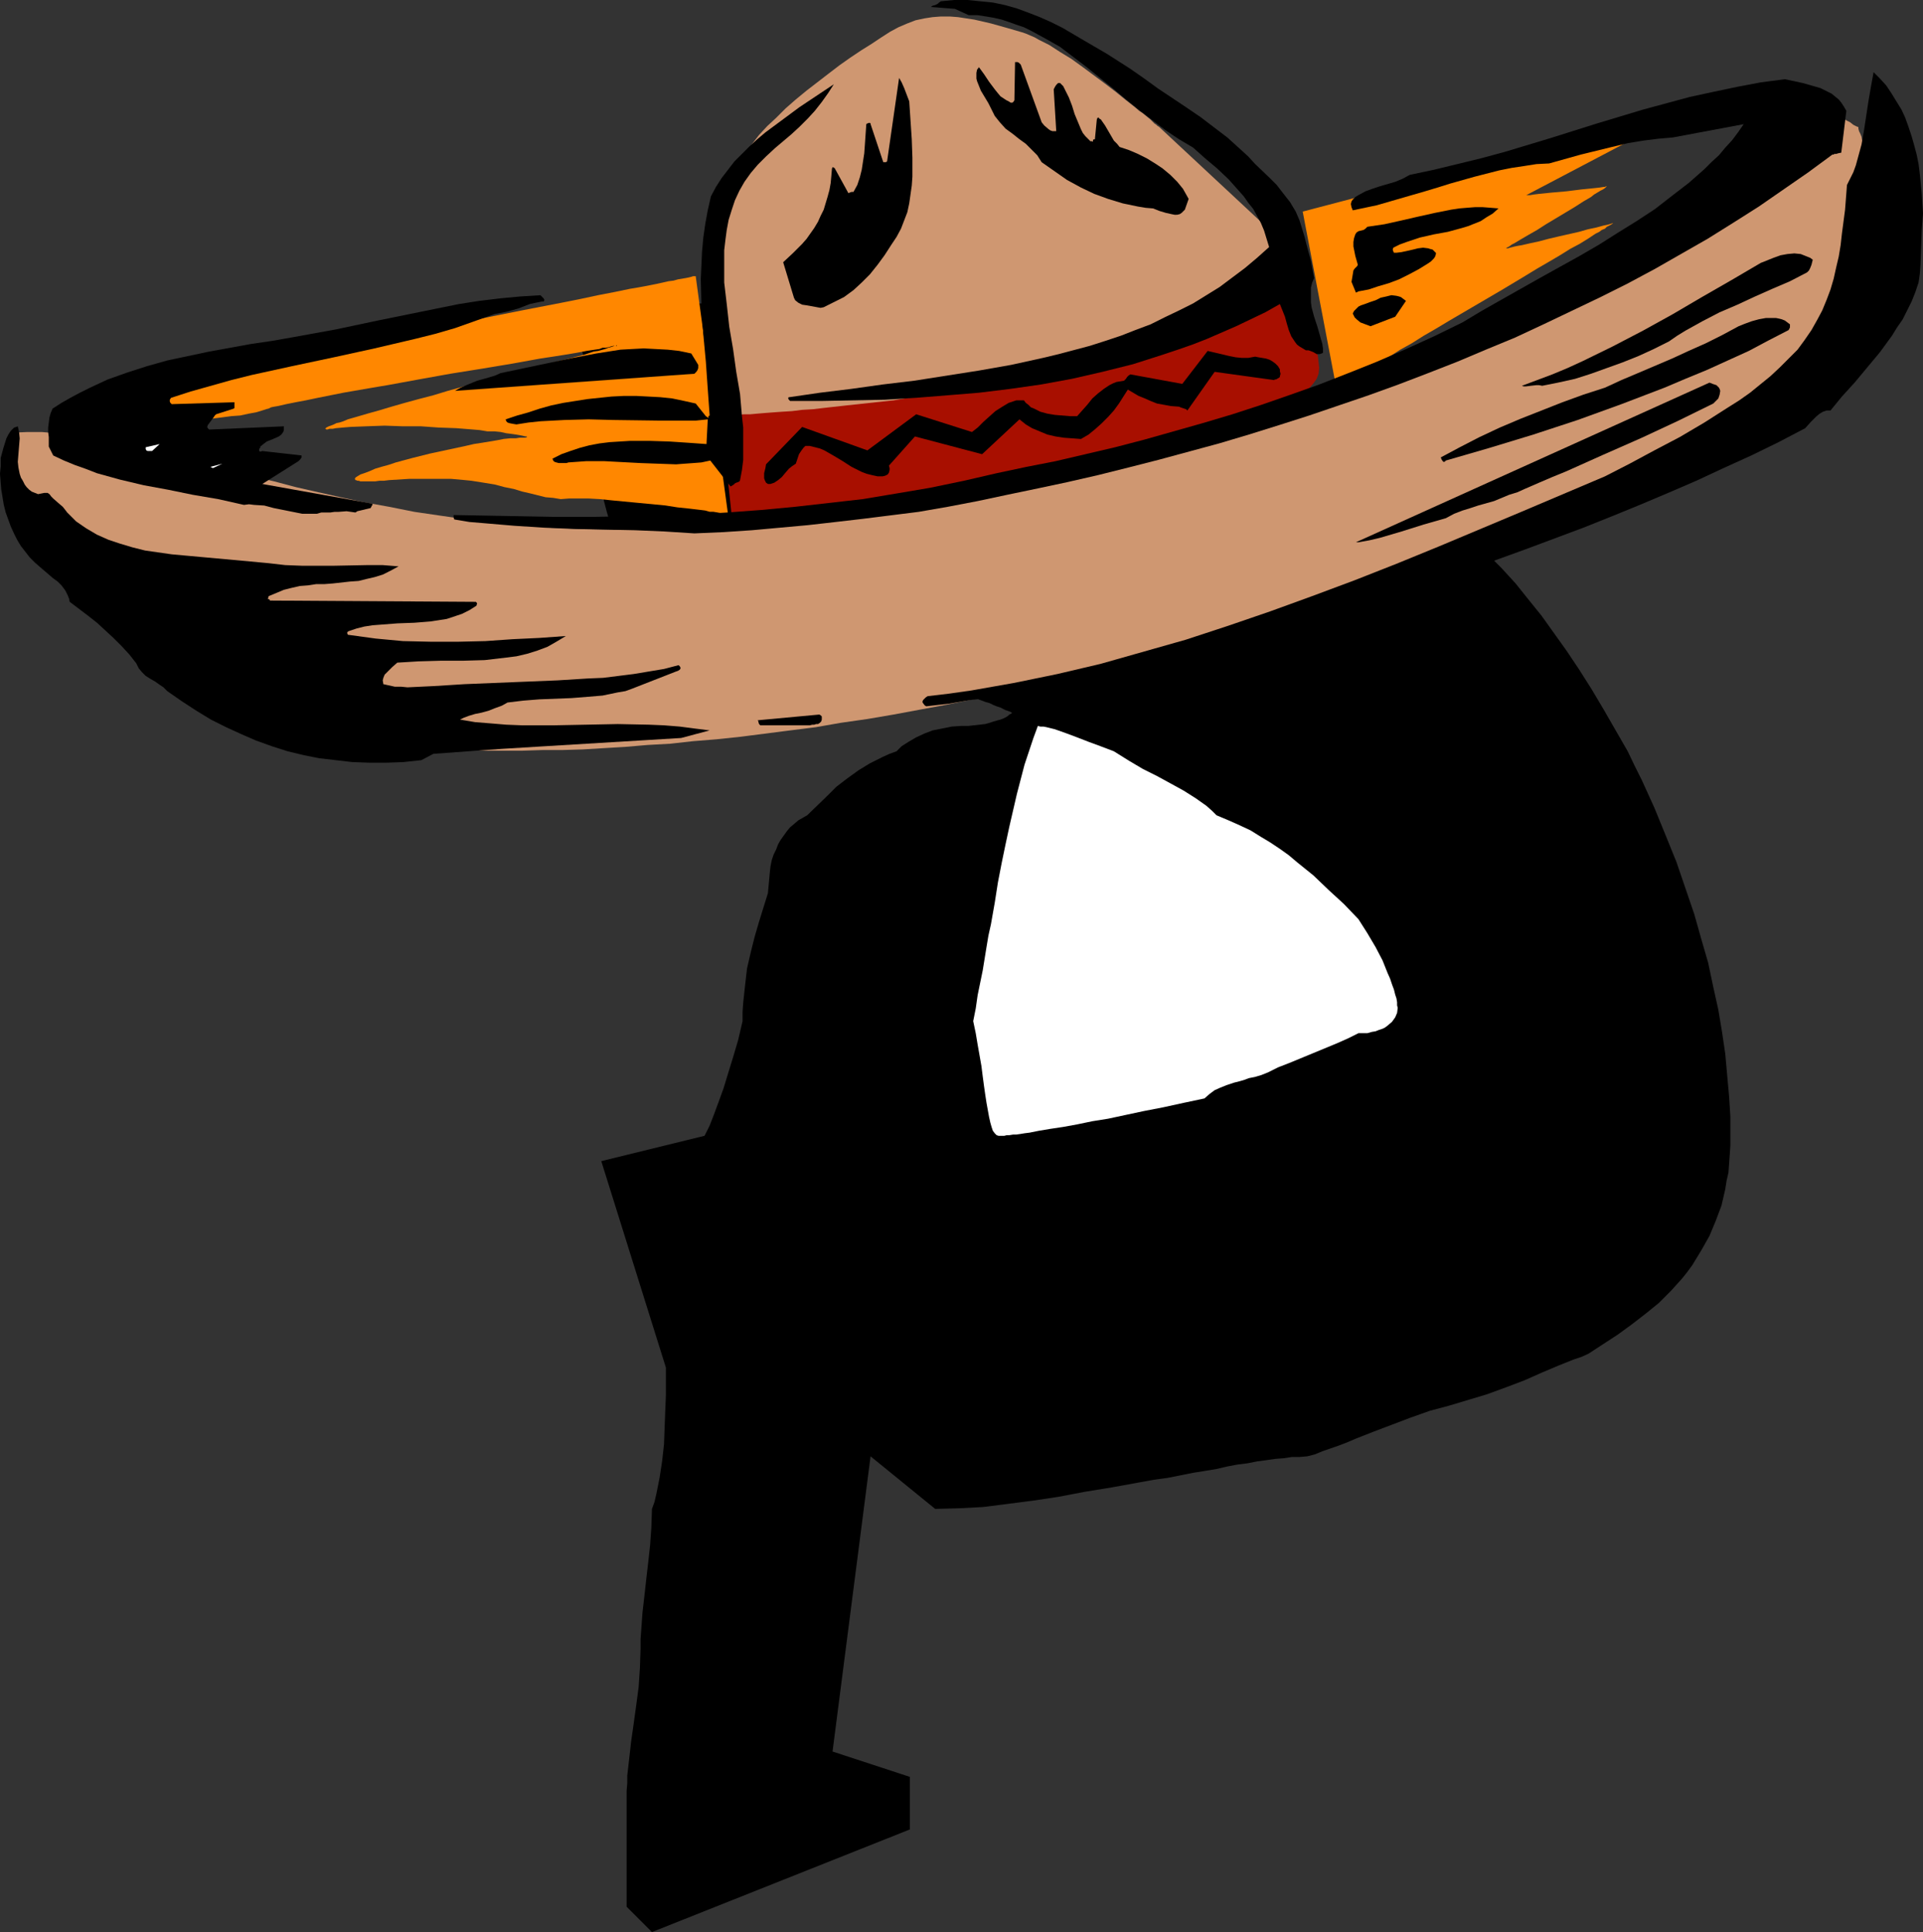 <?xml version="1.0" encoding="UTF-8" standalone="no"?>
<svg
   version="1.0"
   width="129.766mm"
   height="130.394mm"
   id="svg25"
   sodipodi:docname="Hat Dance P.wmf"
   xmlns:inkscape="http://www.inkscape.org/namespaces/inkscape"
   xmlns:sodipodi="http://sodipodi.sourceforge.net/DTD/sodipodi-0.dtd"
   xmlns="http://www.w3.org/2000/svg"
   xmlns:svg="http://www.w3.org/2000/svg">
  <rect width="100%" height="100%" fill="#333333" stroke="none"/>
  <sodipodi:namedview
     id="namedview25"
     pagecolor="#ffffff"
     bordercolor="#000000"
     borderopacity="0.25"
     inkscape:showpageshadow="2"
     inkscape:pageopacity="0.0"
     inkscape:pagecheckerboard="0"
     inkscape:deskcolor="#d1d1d1"
     inkscape:document-units="mm" />
  <defs
     id="defs1">
    <pattern
       id="WMFhbasepattern"
       patternUnits="userSpaceOnUse"
       width="6"
       height="6"
       x="0"
       y="0" />
  </defs>
  <path
     style="fill:#000000;fill-opacity:1;fill-rule:evenodd;stroke:none"
     d="m 290.718,96.95 4.848,1.131 4.848,1.454 4.686,1.293 4.686,1.616 9.05,3.07 4.363,1.777 4.363,1.777 4.363,1.939 4.202,1.777 4.04,2.101 8.08,4.201 3.878,2.262 3.717,2.424 3.717,2.424 4.202,2.585 4.202,2.747 3.878,3.07 3.878,3.232 3.717,3.555 3.555,3.555 3.555,3.878 3.232,4.04 3.394,4.201 3.232,4.524 3.232,4.524 3.232,4.847 3.07,4.848 3.07,5.171 3.07,5.332 3.07,5.332 1.778,3.716 1.778,3.555 3.232,7.11 2.909,7.11 2.747,6.786 2.262,6.625 2.262,6.625 1.778,6.302 1.778,6.14 1.293,6.14 1.293,5.817 0.97,5.817 0.808,5.494 0.485,5.494 0.485,5.332 0.323,5.171 v 4.848 2.424 l -0.162,2.424 -0.162,2.262 -0.162,2.262 -0.485,2.101 -0.323,2.101 -0.485,2.101 -0.485,2.101 -1.454,3.878 -1.616,3.878 -2.101,3.716 -2.262,3.716 -1.293,1.777 -1.293,1.616 -2.909,3.232 -3.07,3.07 -3.394,2.747 -3.555,2.747 -3.555,2.585 -7.434,4.847 -1.778,0.808 -1.939,0.646 -4.04,1.616 -4.202,1.777 -4.363,1.939 -4.686,1.777 -4.848,1.777 -4.848,1.454 -4.848,1.454 -4.848,1.293 -5.01,1.777 -4.686,1.777 -4.686,1.777 -4.525,1.777 -2.262,0.97 -2.101,0.808 -4.202,1.454 -1.939,0.808 -1.939,0.485 -1.939,0.162 h -1.939 l -2.101,0.323 -2.101,0.162 -2.262,0.323 -2.424,0.323 -2.424,0.485 -2.586,0.323 -2.586,0.485 -2.747,0.646 -2.909,0.485 -3.07,0.485 -3.232,0.646 -3.232,0.646 -3.555,0.485 -3.555,0.646 -7.11,1.293 -6.949,1.131 -6.787,1.293 -6.464,0.969 -6.302,0.808 -6.302,0.808 -6.141,0.323 -6.141,0.162 -16.483,-13.411 -9.696,75.298 19.715,6.463 v 13.411 l -65.771,26.176 -6.464,-6.463 v -29.57 l 0.162,-1.939 v -1.939 l 0.485,-4.201 0.485,-4.363 0.646,-4.524 0.646,-4.686 0.646,-4.848 0.323,-4.847 0.162,-4.848 v -2.424 l 0.162,-2.262 0.323,-4.524 0.485,-4.201 0.485,-4.363 0.485,-4.201 0.485,-4.363 0.323,-4.524 0.162,-4.848 0.646,-1.777 0.485,-2.101 0.808,-4.04 0.646,-4.201 0.485,-4.363 0.162,-4.363 0.162,-4.201 0.162,-4.04 v -3.878 -3.07 l -16.483,-52.676 26.341,-6.463 1.293,-2.585 1.131,-2.909 1.131,-3.07 1.293,-3.555 1.131,-3.716 1.293,-4.201 1.293,-4.363 1.131,-4.848 v -2.424 l 0.162,-2.262 0.485,-4.524 0.485,-4.201 0.97,-4.201 0.97,-3.878 1.131,-3.878 2.262,-7.271 0.162,-1.777 0.162,-1.777 0.162,-1.777 0.162,-1.454 0.323,-1.616 0.485,-1.454 0.646,-1.293 0.485,-1.293 0.646,-1.131 0.808,-1.131 0.808,-1.131 0.808,-0.97 0.97,-0.808 1.131,-0.97 1.131,-0.646 1.131,-0.646 5.01,-4.848 2.424,-2.424 2.747,-2.101 2.909,-2.101 2.909,-1.777 3.232,-1.616 1.778,-0.808 1.778,-0.646 1.293,-1.293 1.778,-1.131 1.939,-1.131 2.101,-0.969 2.101,-0.808 2.424,-0.485 2.424,-0.485 2.424,-0.162 h 1.778 l 1.454,-0.162 1.454,-0.162 1.454,-0.162 1.131,-0.323 0.97,-0.323 1.131,-0.323 0.646,-0.162 0.808,-0.323 0.646,-0.323 0.485,-0.323 0.323,-0.323 0.323,-0.162 0.323,-0.162 v -0.162 h 0.162 -0.162 v 0 l -0.323,-0.162 -0.323,-0.162 -0.485,-0.162 -0.485,-0.162 -0.646,-0.323 -0.646,-0.323 -0.97,-0.323 -0.808,-0.323 -0.97,-0.485 -1.131,-0.323 -1.293,-0.485 -1.293,-0.485 -1.293,-0.646 -1.616,-0.485 -1.454,-0.646 -1.778,-0.646 -1.778,-0.808 -1.778,-0.646 -2.101,-0.808 -1.939,-0.808 -2.262,-0.97 -2.262,-0.808 -2.424,-0.97 -2.424,-0.97 -2.424,-0.97 -2.747,-1.131 -2.747,-0.97 -2.747,-1.131 -2.909,-1.131 -3.07,-1.293 h -0.646 -0.485 -0.646 l -0.808,-0.162 h -0.808 l -0.97,-0.162 -1.131,-0.162 -1.293,-0.162 -1.293,-0.323 -2.909,-0.646 -1.778,-0.485 -1.616,-0.485 -1.778,-0.485 -2.262,-0.646 -2.262,-0.485 -1.778,-0.485 -1.778,-0.323 -1.616,-0.323 -1.454,-0.323 -1.293,-0.162 -1.131,-0.323 h -1.131 l -0.808,-0.162 -1.616,-0.162 h -1.616 -1.293 l -2.424,-1.293 -2.262,-1.616 -1.293,-0.969 -0.97,-1.131 -1.131,-0.969 -1.131,-1.293 -1.131,-1.293 -0.97,-1.293 -0.808,-1.454 -0.97,-1.454 -0.808,-1.616 -0.808,-1.777 -0.646,-1.616 -0.485,-1.939 -0.646,-1.131 -0.646,-1.454 -0.808,-2.747 -0.808,-3.07 -0.485,-3.07 -0.646,-3.07 -0.808,-3.07 -0.808,-2.747 -0.485,-1.293 -0.485,-1.293 v -7.271 l -0.162,-3.716 -0.323,-3.716 -0.323,-3.555 -0.646,-3.716 -0.808,-3.716 -1.131,-3.555 0.646,-0.646 0.97,-0.646 0.97,-0.646 0.97,-0.485 1.293,-0.646 1.454,-0.485 1.454,-0.646 1.616,-0.323 1.778,-0.485 1.778,-0.485 1.939,-0.323 2.101,-0.162 2.101,-0.323 2.101,-0.162 h 2.424 l 2.262,-0.162 5.656,0.162 5.818,0.162 5.979,0.323 6.141,0.646 6.464,0.646 6.626,0.808 6.787,0.969 7.11,1.131 7.272,1.454 7.757,1.454 7.918,1.616 4.04,0.808 4.202,0.969 4.202,0.808 4.363,1.131 4.363,0.969 4.525,0.969 4.525,1.131 4.525,1.131 4.848,1.131 z"
     id="path1" />
  <path
     style="fill:#ffffff;fill-opacity:1;fill-rule:evenodd;stroke:none"
     d="m 264.7,185.174 -1.131,3.07 -1.131,3.393 -1.131,3.393 -0.97,3.716 -0.97,3.716 -0.97,4.201 -0.97,4.201 -0.97,4.524 -0.97,4.686 -0.97,5.009 -0.808,5.171 -0.97,5.494 -0.646,2.908 -0.485,2.909 -0.97,5.979 -1.293,6.302 -0.485,3.393 -0.646,3.232 0.646,3.07 0.485,2.909 0.485,2.747 0.485,2.747 0.323,2.585 0.323,2.424 0.323,2.262 0.323,2.101 0.323,1.777 0.323,1.777 0.323,1.454 0.323,1.131 0.323,0.97 0.485,0.646 0.485,0.485 0.485,0.162 h 0.485 0.485 0.485 l 0.646,-0.162 h 0.646 l 0.97,-0.162 h 0.808 l 1.131,-0.162 0.97,-0.162 1.293,-0.162 2.424,-0.485 2.909,-0.485 3.232,-0.485 3.555,-0.646 3.878,-0.808 4.04,-0.646 4.525,-0.97 4.525,-0.969 5.01,-0.97 5.171,-1.131 5.333,-1.131 1.293,-1.131 1.293,-0.97 1.454,-0.646 1.616,-0.646 1.939,-0.646 1.293,-0.323 1.131,-0.323 1.293,-0.485 1.616,-0.323 1.616,-0.485 1.616,-0.646 2.586,-1.293 2.909,-1.131 12.12,-5.009 2.909,-1.293 2.586,-1.293 h 2.262 l 1.131,-0.323 0.97,-0.162 0.808,-0.323 0.97,-0.323 0.646,-0.323 0.646,-0.485 1.131,-0.969 0.808,-1.131 0.485,-1.131 0.162,-1.293 -0.162,-0.646 v -0.808 l -0.162,-0.97 -0.323,-0.97 -0.323,-1.293 -0.485,-1.293 -0.485,-1.454 -0.646,-1.454 -0.646,-1.616 -0.646,-1.616 -1.778,-3.393 -2.101,-3.555 -2.262,-3.555 -3.717,-3.878 -3.878,-3.555 -3.878,-3.716 -4.202,-3.393 -2.101,-1.777 -2.262,-1.616 -2.424,-1.616 -2.424,-1.454 -2.586,-1.616 -2.747,-1.293 -2.909,-1.293 -3.07,-1.293 -1.131,-1.131 -1.454,-1.293 -2.747,-1.939 -3.07,-1.939 -3.232,-1.777 -3.555,-1.939 -3.555,-1.777 -3.555,-2.101 -3.878,-2.424 -3.394,-1.293 -3.07,-1.131 -2.909,-1.131 -1.293,-0.485 -1.293,-0.485 -2.262,-0.808 -0.97,-0.323 -1.939,-0.485 -0.808,-0.162 h -0.808 z"
     id="path2" />
  <path
     style="fill:#a80f00;fill-opacity:1;fill-rule:evenodd;stroke:none"
     d="m 183.901,105.999 2.747,25.853 5.333,-0.162 5.494,-0.323 5.656,-0.323 5.656,-0.485 5.818,-0.485 5.818,-0.808 11.797,-1.454 11.635,-1.939 11.797,-2.101 5.656,-1.131 5.656,-1.293 5.494,-1.131 5.494,-1.293 5.333,-1.293 5.171,-1.293 5.01,-1.454 4.686,-1.293 4.525,-1.293 4.363,-1.454 4.202,-1.293 3.717,-1.293 3.555,-1.293 3.394,-1.293 2.909,-1.293 2.586,-1.131 1.131,-0.646 1.131,-0.485 0.97,-0.646 0.808,-0.485 0.808,-0.485 0.808,-0.646 0.485,-0.485 0.485,-0.485 0.97,-1.131 0.808,-1.131 0.485,-1.293 0.162,-1.454 -0.162,-1.454 -0.162,-1.454 -0.323,-1.454 -0.485,-1.616 -1.454,-3.232 -1.454,-3.232 -1.454,-3.232 -0.646,-1.454 -0.485,-1.616 h -0.162 l -0.323,0.162 h -0.485 l -0.646,0.323 -0.808,0.162 -1.131,0.162 -1.131,0.323 -1.454,0.323 -1.454,0.323 -1.616,0.323 -1.778,0.485 -2.101,0.323 -1.939,0.646 -2.262,0.485 -2.262,0.485 -2.586,0.485 -2.424,0.646 -2.586,0.646 -2.747,0.485 -2.909,0.646 -5.818,1.293 -6.141,1.454 -6.302,1.454 -6.626,1.454 -13.251,2.908 -13.413,2.908 -6.464,1.454 -6.626,1.293 -6.141,1.454 -6.141,1.293 -5.656,1.131 -2.747,0.485 -2.747,0.646 -2.586,0.485 -2.424,0.485 -2.262,0.485 -2.262,0.485 -2.101,0.323 -2.101,0.323 -1.778,0.323 -1.778,0.323 -1.454,0.323 -1.454,0.162 -1.293,0.162 -0.97,0.162 -0.97,0.162 h -0.808 -0.485 z"
     id="path3" />
  <path
     style="fill:#cf9771;fill-opacity:1;fill-rule:evenodd;stroke:none"
     d="m 186.001,105.999 h 0.162 0.323 0.808 l 1.131,-0.162 1.293,-0.162 h 1.616 l 1.778,-0.162 1.939,-0.162 2.101,-0.162 2.262,-0.162 2.586,-0.162 2.586,-0.323 2.747,-0.162 2.747,-0.323 5.818,-0.646 11.958,-1.293 5.818,-0.969 2.909,-0.323 2.747,-0.485 2.586,-0.485 2.586,-0.646 2.262,-0.485 2.262,-0.646 1.939,-0.485 1.939,-0.646 1.616,-0.646 1.293,-0.646 1.293,-0.646 1.454,-0.646 1.454,-0.646 1.616,-0.646 3.555,-1.131 3.878,-1.131 4.04,-0.969 4.202,-1.131 4.202,-0.969 4.363,-0.969 4.202,-0.969 4.04,-1.131 3.878,-0.969 3.717,-1.131 1.616,-0.485 1.616,-0.646 1.454,-0.485 1.454,-0.646 1.293,-0.646 1.131,-0.646 0.97,-0.646 0.808,-0.808 3.07,-2.747 3.07,-2.747 1.454,-1.293 1.293,-1.131 1.293,-1.131 1.293,-0.969 1.131,-1.131 0.97,-0.646 0.97,-0.808 0.646,-0.646 0.646,-0.485 0.485,-0.323 0.323,-0.323 v 0 L 295.566,32.317 v 0 l -0.323,-0.162 -0.323,-0.323 -0.485,-0.323 -0.485,-0.485 -0.646,-0.646 -0.808,-0.646 -0.97,-0.808 -0.97,-0.646 -1.131,-0.969 -2.262,-1.777 -2.586,-2.101 -2.747,-2.101 -5.656,-4.201 -2.909,-2.101 -2.909,-1.777 -2.747,-1.777 -1.293,-0.646 -1.293,-0.646 -1.131,-0.646 -1.131,-0.485 -1.131,-0.485 -0.97,-0.323 -3.878,-1.131 -4.04,-1.131 -4.202,-0.969 -2.101,-0.323 -2.101,-0.323 -2.101,-0.162 h -2.262 l -2.101,0.162 -2.101,0.323 -2.262,0.485 -2.101,0.808 -2.262,0.969 -2.101,1.131 -2.262,1.454 -2.424,1.616 -2.586,1.616 -2.909,1.939 -2.747,1.939 -2.747,2.101 -5.656,4.363 -2.747,2.262 -2.586,2.262 -2.424,2.424 -2.262,2.101 -2.101,2.262 -1.616,2.101 -0.808,1.131 -0.646,0.969 -0.485,0.969 -0.485,0.969 -0.485,1.131 -0.323,1.131 -0.485,1.293 -0.485,1.454 -0.485,1.454 -0.323,1.616 -0.97,3.393 -0.808,3.878 -0.646,4.04 -0.646,4.201 -0.485,4.524 -0.485,4.686 -0.162,4.686 v 4.847 4.847 l 0.485,4.686 0.646,4.686 0.808,4.524 0.646,2.262 z"
     id="path4" />
  <path
     style="fill:#ff8700;fill-opacity:1;fill-rule:evenodd;stroke:none"
     d="m 177.437,70.45 v 0 h -0.323 -0.323 l -0.485,0.162 -0.646,0.162 -0.808,0.162 -0.97,0.162 -0.97,0.162 -1.131,0.323 -1.293,0.162 -1.454,0.323 -1.454,0.323 -1.616,0.323 -1.616,0.323 -1.778,0.323 -1.939,0.323 -3.878,0.808 -4.202,0.808 -4.525,0.969 -4.848,0.969 -5.01,0.969 -5.01,0.969 -10.504,2.101 -10.827,2.101 -10.666,2.101 -5.171,0.969 -5.01,0.969 -5.01,0.969 -4.686,0.969 -4.525,0.808 -4.202,0.808 -3.878,0.808 -1.778,0.323 -1.778,0.323 -1.616,0.323 -1.454,0.323 -1.454,0.162 -1.293,0.323 -1.293,0.162 -0.97,0.323 -1.131,0.162 -0.808,0.162 -1.454,0.162 -1.454,0.485 -1.454,0.323 -1.293,0.485 -2.424,0.808 -1.939,0.969 -1.778,0.969 -1.454,1.131 -1.293,1.131 -0.97,1.131 -0.808,0.97 -0.646,0.97 -0.485,0.808 -0.323,0.808 -0.162,0.646 -0.162,0.485 v 0.162 0.162 h 0.162 v 0 h 0.323 0.485 0.97 l 1.616,0.162 h 3.717 l 2.262,-0.162 h 2.424 l 5.01,-0.162 2.586,-0.323 2.424,-0.323 2.262,-0.162 2.262,-0.485 1.778,-0.323 1.616,-0.485 0.485,-0.162 0.485,-0.162 0.646,-0.162 0.646,-0.323 0.808,-0.162 0.97,-0.162 2.101,-0.485 2.424,-0.485 2.586,-0.485 3.07,-0.646 3.232,-0.646 3.232,-0.646 3.717,-0.646 3.717,-0.646 3.878,-0.646 7.918,-1.454 8.08,-1.454 8.08,-1.293 3.878,-0.646 3.878,-0.646 3.555,-0.646 3.555,-0.646 3.232,-0.485 3.07,-0.485 2.909,-0.485 2.586,-0.485 2.101,-0.323 1.131,-0.162 0.808,-0.323 h 0.808 l 0.808,-0.162 0.485,-0.162 0.646,-0.162 h 0.323 0.323 l 0.162,-0.162 h 0.162 l -0.162,0.162 h -0.162 -0.323 l -0.485,0.162 -0.485,0.162 -0.646,0.162 -0.808,0.323 -1.778,0.485 -1.131,0.162 -2.424,0.808 -2.586,0.646 -3.07,0.808 -1.454,0.323 -1.778,0.485 -3.232,0.969 -3.555,0.808 -3.878,1.131 -7.595,1.939 -7.595,2.101 -3.717,1.131 -3.717,0.97 -3.555,0.97 -3.394,0.97 -3.232,0.969 -2.909,0.808 -2.747,0.808 -2.262,0.646 -1.131,0.485 -0.97,0.323 -0.808,0.162 -0.646,0.323 -0.808,0.323 -0.485,0.162 -0.323,0.162 -0.323,0.162 -0.162,0.162 -0.162,0.162 h 0.162 l 0.162,0.162 h 0.323 l 0.485,-0.162 h 0.808 l 0.808,-0.162 1.778,-0.162 1.939,-0.162 4.202,-0.162 4.525,-0.162 4.525,0.162 h 4.686 l 4.525,0.323 4.525,0.162 4.04,0.323 1.939,0.162 1.939,0.323 h 1.778 l 1.616,0.162 1.454,0.323 1.293,0.162 1.131,0.162 0.97,0.162 0.808,0.162 0.646,0.162 h 0.323 l 0.162,0.162 v 0 l -0.485,0.162 h -0.485 -0.97 l -0.97,0.162 h -1.454 l -1.616,0.162 -1.616,0.323 -1.939,0.323 -1.939,0.323 -2.101,0.323 -2.101,0.485 -4.525,0.97 -4.525,0.97 -4.525,1.131 -4.202,1.131 -1.939,0.646 -1.778,0.485 -1.616,0.485 -1.454,0.646 -1.293,0.485 -0.97,0.323 -0.808,0.485 -0.485,0.323 -0.162,0.323 0.162,0.323 h 0.162 l 0.323,0.162 h 0.323 l 0.485,0.162 h 0.485 0.646 0.808 0.808 0.97 l 1.131,-0.162 h 1.131 l 1.293,-0.162 2.586,-0.162 2.586,-0.162 h 2.262 6.464 1.939 l 1.778,0.162 1.778,0.162 1.616,0.162 3.07,0.485 2.909,0.485 2.424,0.646 2.424,0.485 2.101,0.646 2.101,0.485 1.939,0.485 1.939,0.485 1.939,0.162 1.939,0.323 2.101,-0.162 h 1.131 1.131 2.747 l 2.909,0.162 3.07,0.323 3.394,0.323 3.394,0.323 6.787,0.646 3.07,0.485 3.07,0.323 2.747,0.323 1.293,0.162 1.131,0.323 h 0.97 l 0.97,0.162 0.808,0.162 0.808,0.162 h 0.485 0.485 l 0.162,0.162 v 0 z"
     id="path5" />
  <path
     style="fill:#ff8700;fill-opacity:1;fill-rule:evenodd;stroke:none"
     d="m 430.179,28.277 -97.929,25.692 8.565,44.92 h 0.162 v -0.162 l 0.323,-0.162 0.323,-0.162 0.323,-0.323 0.646,-0.162 0.646,-0.323 0.646,-0.485 0.646,-0.485 0.97,-0.485 1.778,-1.131 2.101,-1.131 2.424,-1.454 2.586,-1.454 2.747,-1.777 2.909,-1.616 3.07,-1.939 3.07,-1.777 3.232,-1.939 13.251,-7.756 3.232,-1.939 3.232,-1.939 2.909,-1.777 3.07,-1.777 2.747,-1.616 2.586,-1.616 2.424,-1.293 2.101,-1.293 1.939,-1.293 0.97,-0.485 0.646,-0.485 0.808,-0.323 0.485,-0.485 0.646,-0.323 0.323,-0.162 0.485,-0.323 0.162,-0.162 h 0.162 0.162 -0.162 -0.162 l -0.485,0.162 -0.485,0.162 -0.646,0.162 -0.808,0.162 -1.778,0.485 -2.262,0.485 -2.262,0.646 -5.01,1.131 -2.747,0.646 -2.424,0.646 -2.262,0.485 -2.101,0.485 -0.97,0.162 -0.808,0.162 -0.646,0.162 -0.646,0.162 -0.485,0.162 h -0.323 -0.323 0.162 l 0.162,-0.162 0.323,-0.162 0.323,-0.162 0.646,-0.485 0.646,-0.323 0.808,-0.485 0.808,-0.485 1.939,-1.131 2.262,-1.293 2.262,-1.454 2.424,-1.454 4.848,-2.908 2.262,-1.454 1.939,-1.131 0.808,-0.646 0.808,-0.485 0.808,-0.485 0.646,-0.323 0.485,-0.323 0.323,-0.323 0.162,-0.162 h 0.162 v 0 h -0.323 l -0.323,0.162 h -0.323 l -0.97,0.162 -1.454,0.162 -1.616,0.162 -1.616,0.162 -3.878,0.485 -3.717,0.323 -1.616,0.162 -1.616,0.162 -1.293,0.162 -0.97,0.162 h -0.485 -0.162 -0.323 z"
     id="path6" />
  <path
     style="fill:#cf9771;fill-opacity:1;fill-rule:evenodd;stroke:none"
     d="m 3.232,110.361 -0.162,0.97 -0.162,0.97 -0.162,0.97 v 1.131 l 0.162,0.97 0.162,1.131 0.323,1.293 0.323,1.131 0.485,1.293 0.646,1.293 1.293,2.585 1.616,2.747 1.778,2.909 2.101,2.908 2.262,2.909 2.424,3.07 2.586,3.07 2.909,3.07 2.909,3.232 5.979,5.979 6.302,5.979 3.232,2.747 3.07,2.747 3.232,2.747 3.07,2.585 2.909,2.262 2.909,2.262 2.747,2.101 2.586,1.939 2.424,1.616 2.101,1.454 2.101,1.293 1.778,0.97 0.808,0.323 0.646,0.485 0.646,0.162 0.485,0.162 2.262,0.646 2.424,0.485 2.747,0.646 2.909,0.485 2.909,0.485 3.232,0.485 3.232,0.485 3.555,0.323 3.555,0.323 3.717,0.323 4.04,0.323 4.202,0.162 4.202,0.162 4.363,0.162 4.525,0.162 h 4.848 4.848 l 5.01,-0.162 h 5.01 l 5.333,-0.162 5.333,-0.323 5.494,-0.323 5.656,-0.485 5.818,-0.323 5.818,-0.646 5.979,-0.485 6.141,-0.646 6.302,-0.808 6.302,-0.808 6.464,-0.808 6.464,-1.131 6.787,-0.97 6.626,-1.131 6.949,-1.293 6.949,-1.293 7.11,-1.454 7.11,-1.616 7.11,-1.616 7.434,-1.616 7.272,-1.777 7.595,-2.101 7.595,-1.939 7.595,-2.101 7.595,-2.262 7.918,-2.424 7.757,-2.424 7.918,-2.585 7.918,-2.747 8.08,-2.747 8.08,-3.07 8.08,-2.909 8.242,-3.232 8.242,-3.393 8.242,-3.393 8.403,-3.555 8.403,-3.716 8.403,-3.878 8.403,-4.04 8.565,-4.201 8.403,-4.201 8.565,-4.524 8.726,-4.524 8.565,-4.686 8.565,-4.847 v -0.162 -0.162 l 0.162,-0.485 0.162,-0.646 0.162,-0.646 0.162,-0.969 0.162,-0.969 0.323,-1.131 0.162,-1.293 0.323,-1.293 0.485,-2.908 0.646,-3.07 0.646,-3.393 0.97,-7.11 0.485,-3.393 0.323,-3.393 0.323,-3.07 0.162,-1.454 V 52.838 l -0.162,-1.131 -0.162,-0.969 -0.646,-3.393 -0.808,-3.393 -0.97,-3.07 -0.323,-1.293 -0.485,-1.454 -0.323,-1.131 -0.485,-1.131 -0.162,-0.969 -0.323,-0.808 -0.323,-0.646 -0.162,-0.646 v -0.323 l -0.162,-0.162 h -0.162 l -0.323,-0.162 -0.646,-0.323 -0.808,-0.646 -0.97,-0.485 -1.131,-0.808 -2.262,-1.454 -2.424,-1.454 -0.97,-0.808 -0.97,-0.646 -0.808,-0.485 -0.646,-0.323 -0.485,-0.323 -0.162,-0.162 -2.586,3.716 -2.909,3.393 -2.909,3.555 -3.232,3.393 -3.232,3.555 -3.394,3.393 -3.717,3.232 -3.555,3.232 -3.878,3.232 -3.878,3.07 -4.04,3.07 -4.04,3.07 -4.04,2.747 -4.202,2.908 -4.363,2.747 -4.363,2.747 -4.202,2.585 -4.363,2.424 -4.363,2.424 -4.363,2.262 -4.363,2.101 -4.363,2.101 -4.363,1.939 -4.363,1.777 -4.202,1.616 -4.202,1.616 -4.202,1.454 -4.04,1.454 -3.878,1.131 -4.04,1.131 -3.717,0.808 -3.717,0.808 v 0 h -0.323 l -0.323,0.162 -0.485,0.162 -0.808,0.162 -0.808,0.323 -0.97,0.162 -1.131,0.323 -1.131,0.323 -1.454,0.485 -1.454,0.323 -1.616,0.485 -1.616,0.323 -1.778,0.646 -1.939,0.485 -2.101,0.485 -1.939,0.485 -2.262,0.646 -4.686,1.293 -4.848,1.293 -5.171,1.293 -5.494,1.293 -5.656,1.454 -5.818,1.454 -5.979,1.454 -12.282,2.909 -12.282,2.908 -12.282,2.424 -5.979,1.293 -5.818,1.131 -5.656,0.969 -5.494,0.97 -5.171,0.808 -4.848,0.646 -2.424,0.323 -2.262,0.323 -2.262,0.162 -2.101,0.323 h -1.939 l -1.939,0.162 h -1.778 -1.778 l -8.888,0.808 -8.403,0.323 -8.403,0.162 h -8.08 l -7.918,-0.162 -7.595,-0.323 -7.434,-0.646 -7.11,-0.646 -6.949,-0.808 -6.787,-0.97 -6.626,-0.97 -6.464,-1.293 -6.302,-1.131 -5.979,-1.293 -5.818,-1.293 -5.656,-1.293 -5.494,-1.454 -5.494,-1.293 -5.171,-1.293 -5.01,-1.454 -5.01,-1.293 -4.686,-1.131 -4.686,-1.293 -4.525,-0.969 -4.363,-0.97 -4.202,-0.808 -4.202,-0.808 -4.04,-0.485 -4.04,-0.485 -3.878,-0.323 H 6.949 Z"
     id="path7" />
  <path
     style="fill:#000000;fill-opacity:1;fill-rule:evenodd;stroke:none"
     d="m 259.368,177.903 5.171,-0.97 5.171,-1.131 5.171,-1.454 5.171,-1.293 5.01,-1.454 5.171,-1.293 5.171,-1.131 5.171,-0.97 5.818,-1.293 5.656,-1.454 5.656,-1.616 5.494,-1.454 5.494,-1.777 5.333,-1.616 5.333,-1.777 5.333,-1.939 15.029,-4.847 14.706,-5.009 14.706,-5.332 14.706,-5.494 7.272,-2.908 7.11,-2.909 7.272,-3.07 7.11,-3.07 6.949,-3.232 7.11,-3.232 6.949,-3.393 6.787,-3.555 1.454,-1.616 1.454,-1.454 0.808,-0.646 0.808,-0.485 0.97,-0.323 h 0.97 l 2.909,-3.555 3.232,-3.555 3.232,-3.878 3.232,-3.878 3.07,-4.201 1.293,-2.101 1.454,-2.101 1.131,-2.262 1.131,-2.262 0.97,-2.424 0.808,-2.424 0.323,-2.262 0.162,-2.262 0.162,-4.363 0.162,-4.363 0.323,-4.363 -0.323,-5.009 -0.485,-5.009 -0.323,-2.585 -0.485,-2.424 -0.646,-2.424 -0.646,-2.262 -0.808,-2.424 -0.808,-2.262 -0.97,-2.101 -1.293,-2.101 -1.293,-2.101 -1.293,-1.939 -1.616,-1.777 -1.616,-1.616 -0.646,3.555 -0.646,3.716 -1.131,7.433 -0.646,3.716 -0.97,3.555 -0.485,1.777 -0.646,1.777 -0.808,1.616 -0.808,1.616 -0.485,6.302 -0.808,6.14 -0.323,2.908 -0.485,2.908 -0.646,2.747 -0.646,2.908 -0.808,2.747 -0.97,2.585 -1.131,2.747 -1.293,2.424 -1.454,2.585 -1.778,2.585 -1.778,2.424 -2.262,2.262 -2.262,2.262 -2.424,2.262 -2.586,2.101 -2.586,2.101 -2.747,1.939 -3.07,1.939 -5.818,3.716 -6.302,3.716 -6.464,3.393 -6.302,3.393 -6.302,3.232 -21.331,9.049 -21.17,8.887 -10.666,4.363 -10.666,4.201 -10.827,4.04 -10.666,3.878 -10.827,3.716 -10.827,3.555 -10.827,3.07 -10.827,3.07 -10.989,2.585 -5.494,1.131 -5.494,1.131 -5.494,0.97 -5.494,0.969 -5.656,0.808 -5.494,0.646 -0.485,0.323 -0.162,0.162 -0.162,0.162 -0.323,0.323 -0.162,0.323 v 0.323 l 0.485,0.646 0.162,0.162 0.323,0.162 2.747,-0.323 2.909,-0.323 5.656,-0.97 2.747,-0.323 2.909,-0.323 h 2.909 l 2.909,0.323 z"
     id="path8" />
  <path
     style="fill:#000000;fill-opacity:1;fill-rule:evenodd;stroke:none"
     d="m 206.525,185.013 0.646,-0.162 h 0.485 l 0.485,-0.162 h 0.162 0.323 l 0.485,-0.323 0.323,-0.323 0.162,-0.485 v -0.485 -0.162 -0.162 l -0.323,-0.323 -0.323,-0.162 -15.675,1.454 0.162,0.323 v 0.162 l 0.162,0.485 0.323,0.323 z"
     id="path9" />
  <path
     style="fill:#000000;fill-opacity:1;fill-rule:evenodd;stroke:none"
     d="m 173.72,188.244 7.272,-1.939 -3.878,-0.485 -3.717,-0.485 -4.04,-0.323 -3.878,-0.162 -7.918,-0.162 -8.08,0.162 -8.242,0.162 h -8.08 l -4.04,-0.162 -3.878,-0.323 -4.04,-0.323 -3.878,-0.646 0.97,-0.485 1.293,-0.485 1.616,-0.485 1.616,-0.323 1.778,-0.485 1.616,-0.646 1.778,-0.646 1.454,-0.808 4.04,-0.485 4.04,-0.323 8.242,-0.323 4.04,-0.323 3.878,-0.323 3.878,-0.808 1.939,-0.323 1.778,-0.646 11.15,-4.363 0.485,-0.162 0.485,-0.323 0.162,-0.323 v -0.162 l -0.162,-0.323 -0.323,-0.323 -3.717,0.97 -3.878,0.646 -3.878,0.646 -3.878,0.485 -3.878,0.485 -3.878,0.162 -7.757,0.485 -7.918,0.323 -7.918,0.323 -7.918,0.323 -7.757,0.485 -3.394,0.162 -3.394,0.162 -1.616,-0.162 h -1.616 l -1.454,-0.323 -1.454,-0.323 -0.162,-0.97 0.162,-0.646 0.323,-0.808 0.646,-0.646 1.293,-1.293 1.293,-1.131 2.747,-0.162 2.586,-0.162 5.656,-0.162 h 5.656 l 5.656,-0.162 2.747,-0.323 2.747,-0.323 2.586,-0.323 2.747,-0.646 2.586,-0.808 2.586,-0.97 2.262,-1.293 2.424,-1.454 -6.787,0.485 -6.787,0.323 -6.949,0.485 -6.949,0.162 h -6.949 l -7.11,-0.162 -6.949,-0.646 -3.555,-0.485 -3.555,-0.485 -0.162,-0.323 v -0.323 l 0.162,-0.162 0.323,-0.162 1.939,-0.646 1.939,-0.485 2.101,-0.323 2.101,-0.162 4.202,-0.323 4.363,-0.162 4.04,-0.323 2.101,-0.323 2.101,-0.323 1.939,-0.646 1.939,-0.646 1.939,-0.97 1.778,-1.131 v -0.162 l 0.162,-0.323 -0.162,-0.323 -0.162,-0.162 -52.52,-0.323 -0.162,-0.323 v 0 h -0.323 v -0.162 0 -0.162 l 0.162,-0.485 1.939,-0.808 1.939,-0.808 1.939,-0.485 2.101,-0.485 2.101,-0.162 2.101,-0.323 h 2.101 l 2.101,-0.162 4.363,-0.485 2.262,-0.162 1.939,-0.485 2.101,-0.485 2.101,-0.646 1.939,-0.97 2.101,-1.131 -4.04,-0.323 h -4.04 l -8.242,0.162 h -8.403 l -4.202,-0.162 -4.202,-0.485 -6.949,-0.646 -7.11,-0.646 -7.11,-0.646 -3.555,-0.323 -3.394,-0.485 -3.394,-0.485 -3.232,-0.808 -3.232,-0.97 -2.909,-0.97 -2.909,-1.293 -2.747,-1.616 -2.586,-1.777 -1.131,-1.131 -1.131,-1.131 -0.485,-0.646 -0.646,-0.808 -1.131,-0.97 -1.293,-1.131 -0.485,-0.485 -0.485,-0.646 -0.485,-0.323 h -0.808 l -0.808,0.162 -0.808,0.162 -0.808,-0.323 -0.808,-0.323 -0.646,-0.485 -0.646,-0.646 -0.485,-0.646 -0.485,-0.97 -0.485,-0.808 -0.323,-0.97 -0.323,-1.616 -0.162,-1.454 0.485,-5.979 -0.162,-1.616 -0.323,-1.454 -0.485,0.162 -0.485,0.162 -0.808,0.808 -0.646,0.97 -0.485,0.97 -0.808,2.585 -0.646,2.424 v 2.101 L 0,120.864 l 0.162,2.101 0.162,1.939 0.323,1.939 0.323,1.939 0.485,1.939 0.646,1.777 0.646,1.777 0.808,1.777 0.808,1.616 0.97,1.616 1.131,1.454 1.131,1.454 1.293,1.293 1.293,1.131 1.131,0.969 1.131,0.97 1.131,0.97 1.131,0.808 0.97,0.97 0.97,1.293 0.646,1.293 0.323,0.808 0.162,0.808 4.686,3.555 2.262,1.777 2.101,1.939 2.101,1.939 2.101,2.101 1.939,2.101 1.778,2.262 0.323,0.646 0.323,0.646 0.808,0.97 0.97,0.97 1.293,0.808 1.131,0.646 1.131,0.808 0.97,0.646 0.97,0.97 3.717,2.585 3.717,2.424 3.717,2.262 3.878,1.939 3.878,1.777 3.717,1.616 4.04,1.454 4.04,1.293 4.04,0.97 4.04,0.808 4.202,0.485 4.202,0.485 4.363,0.162 h 4.363 l 4.363,-0.162 4.525,-0.485 3.07,-1.616 17.776,-1.293 z"
     id="path10" />
  <path
     style="fill:#000000;fill-opacity:1;fill-rule:evenodd;stroke:none"
     d="m 346.47,138.315 2.747,-0.485 2.747,-0.646 5.494,-1.616 5.656,-1.777 5.656,-1.616 2.101,-1.131 2.101,-0.808 2.101,-0.646 1.939,-0.646 4.04,-1.131 1.939,-0.808 1.939,-0.808 2.101,-0.646 1.778,-0.808 3.717,-1.616 3.394,-1.454 3.555,-1.454 9.373,-4.201 9.534,-4.201 9.373,-4.363 9.211,-4.524 0.646,-0.646 0.646,-0.646 0.323,-0.97 0.162,-0.97 -0.162,-0.485 -0.162,-0.323 -0.646,-0.646 -0.97,-0.323 -0.808,-0.323 -90.173,40.719 z"
     id="path11" />
  <path
     style="fill:#000000;fill-opacity:1;fill-rule:evenodd;stroke:none"
     d="m 368.771,117.471 11.15,-3.232 11.15,-3.393 11.312,-3.716 11.15,-4.04 10.989,-4.201 5.333,-2.262 5.494,-2.262 5.333,-2.424 5.333,-2.424 5.171,-2.747 5.01,-2.585 0.162,-0.323 0.162,-0.323 v -0.323 -0.485 l -0.646,-0.485 -0.646,-0.485 -0.808,-0.323 -0.646,-0.162 -0.808,-0.162 h -0.97 -1.616 l -1.778,0.323 -1.778,0.485 -1.778,0.646 -1.616,0.646 -4.202,2.262 -4.202,2.101 -4.363,1.939 -4.202,1.939 -8.726,3.716 -4.202,1.777 -4.202,1.939 -5.494,1.777 -5.333,1.939 -5.333,2.101 -5.333,2.101 -5.333,2.262 -5.171,2.424 -5.01,2.585 -4.848,2.585 0.162,0.485 0.323,0.485 0.162,0.162 h 0.162 0.162 z"
     id="path12" />
  <path
     style="fill:#000000;fill-opacity:1;fill-rule:evenodd;stroke:none"
     d="m 234.32,130.559 7.434,-1.293 7.595,-1.454 7.595,-1.616 7.757,-1.616 7.595,-1.616 7.757,-1.777 7.757,-1.939 7.595,-1.939 7.757,-2.101 7.757,-2.101 7.595,-2.262 7.757,-2.424 7.595,-2.424 7.595,-2.585 7.595,-2.585 7.595,-2.747 7.595,-2.908 7.434,-2.908 7.272,-3.07 7.434,-3.07 7.272,-3.393 7.11,-3.393 7.11,-3.393 7.11,-3.555 6.949,-3.716 6.787,-3.878 6.787,-3.878 6.464,-4.04 6.626,-4.201 6.302,-4.363 6.302,-4.363 6.141,-4.524 h 0.323 l 0.162,-0.162 h 0.485 l 0.485,-0.162 0.808,-0.162 1.293,-10.664 -0.646,-1.131 -0.646,-0.969 -0.646,-0.808 -0.808,-0.646 -0.97,-0.808 -0.97,-0.485 -1.939,-0.969 -2.262,-0.646 -2.262,-0.646 -4.525,-0.969 -6.141,0.808 -5.979,1.131 -6.141,1.293 -5.979,1.293 -5.979,1.616 -5.979,1.616 -11.797,3.555 -11.797,3.716 -11.797,3.555 -5.979,1.616 -5.979,1.454 -5.979,1.454 -6.141,1.293 -1.778,0.969 -1.939,0.808 -3.878,1.131 -1.939,0.646 -1.778,0.646 -1.778,0.969 -0.808,0.485 -0.646,0.646 -0.323,0.485 -0.162,0.646 0.162,0.808 0.323,0.808 3.07,-0.646 3.07,-0.646 6.141,-1.777 6.141,-1.777 3.232,-0.969 3.07,-0.969 6.302,-1.777 6.302,-1.616 3.232,-0.646 3.232,-0.485 3.07,-0.485 3.232,-0.162 8.08,-2.262 7.918,-1.939 4.04,-0.969 3.878,-0.646 3.878,-0.485 3.717,-0.323 18.099,-3.393 -1.454,2.101 -1.454,1.939 -1.778,1.939 -1.616,1.939 -1.939,1.777 -1.778,1.777 -4.04,3.555 -4.202,3.232 -4.363,3.393 -4.686,3.07 -4.686,2.908 -4.848,3.07 -5.01,2.908 -10.181,5.655 -10.019,5.655 -4.848,2.747 -4.848,2.908 -7.272,3.555 -7.11,3.232 -7.434,3.232 -7.272,2.908 -7.434,2.908 -7.272,2.585 -7.434,2.585 -7.434,2.424 -7.595,2.262 -7.434,2.101 -7.434,2.101 -7.434,1.939 -7.595,1.777 -7.595,1.777 -7.434,1.454 -7.595,1.616 -8.403,1.939 -8.565,1.777 -8.565,1.454 -8.726,1.454 -8.565,0.97 -8.565,0.97 -8.565,0.808 -8.726,0.646 -8.565,0.485 -8.726,0.323 -8.726,0.162 -8.726,0.162 h -8.726 l -8.726,-0.162 -17.614,-0.323 v 0.485 0.162 l 0.162,0.485 3.878,0.646 3.878,0.323 7.595,0.646 7.595,0.485 7.757,0.323 7.595,0.162 7.757,0.162 7.595,0.323 7.595,0.485 7.434,-0.323 7.272,-0.485 7.11,-0.646 7.11,-0.646 7.11,-0.808 6.949,-0.808 z"
     id="path13" />
  <path
     style="fill:#000000;fill-opacity:1;fill-rule:evenodd;stroke:none"
     d="m 393.334,98.404 4.04,-0.808 4.363,-0.969 4.04,-1.293 4.04,-1.454 4.04,-1.454 4.04,-1.616 3.878,-1.777 3.878,-1.939 2.101,-1.454 2.101,-1.293 4.363,-2.424 4.363,-2.262 4.525,-1.939 4.525,-2.101 4.363,-1.939 4.525,-1.939 4.363,-2.262 0.485,-0.485 0.323,-0.646 0.323,-0.808 0.323,-1.293 -0.646,-0.485 -0.808,-0.323 -0.808,-0.323 -0.808,-0.323 -1.616,-0.162 -1.778,0.162 -1.778,0.323 -1.778,0.646 -1.616,0.646 -1.616,0.646 -7.434,4.363 -7.595,4.363 -7.434,4.363 -7.595,4.201 -7.757,4.04 -7.595,3.716 -3.878,1.777 -3.878,1.616 -3.878,1.454 -3.878,1.454 0.485,0.162 h 0.485 l 1.293,-0.162 1.454,-0.162 h 0.646 z"
     id="path14" />
  <path
     style="fill:#000000;fill-opacity:1;fill-rule:evenodd;stroke:none"
     d="m 225.755,121.349 0.646,-0.323 0.323,-0.485 0.162,-0.646 v -0.485 l -0.162,-0.646 6.626,-7.433 17.13,4.524 9.534,-8.887 1.616,1.293 1.616,0.97 1.939,0.808 1.939,0.808 2.101,0.485 2.101,0.323 2.262,0.162 2.101,0.162 1.939,-1.131 1.778,-1.454 1.616,-1.454 1.616,-1.616 1.454,-1.616 1.293,-1.777 1.131,-1.777 1.131,-1.777 2.747,1.616 1.616,0.646 1.454,0.646 1.616,0.646 1.778,0.323 1.778,0.323 2.101,0.162 0.323,0.162 0.485,0.162 0.485,0.162 0.485,0.162 0.323,0.323 6.949,-9.857 15.19,2.101 0.162,-0.162 h 0.323 l 0.808,-0.485 0.162,-0.162 v -0.162 l 0.162,-0.646 -0.162,-0.646 v -0.485 l -0.485,-0.808 -0.646,-0.646 -0.646,-0.485 -0.808,-0.485 -0.97,-0.323 -0.97,-0.162 -0.97,-0.162 -0.808,-0.162 -1.778,0.323 h -1.616 l -1.616,-0.162 -1.616,-0.323 -2.747,-0.646 -2.747,-0.646 -6.464,8.402 -13.251,-2.424 -0.485,0.323 -0.323,0.323 -0.323,0.485 -0.485,0.485 -0.97,0.162 -0.97,0.162 -0.808,0.323 -0.97,0.485 -1.454,0.969 -1.454,1.131 -1.454,1.293 -1.293,1.616 -1.293,1.454 -1.293,1.454 h -1.778 l -1.939,-0.162 -1.939,-0.162 -1.939,-0.323 -1.778,-0.485 -1.616,-0.808 -0.808,-0.323 -0.646,-0.646 -0.646,-0.485 -0.485,-0.646 h -0.97 -0.97 l -0.97,0.323 -0.97,0.323 -1.616,0.97 -1.778,1.131 -1.454,1.293 -1.616,1.454 -1.454,1.454 -1.454,1.131 -14.221,-4.524 -12.443,9.21 -16.645,-5.979 -9.211,9.533 -0.162,0.97 -0.323,1.293 v 0.485 0.808 l 0.162,0.485 0.323,0.646 0.485,0.323 h 0.646 l 0.485,-0.162 0.485,-0.162 0.97,-0.646 0.97,-0.808 0.808,-0.97 0.97,-1.131 0.808,-0.646 0.97,-0.646 0.808,-2.424 0.646,-0.97 0.485,-0.646 0.485,-0.485 h 1.131 l 1.293,0.323 1.293,0.323 1.131,0.485 2.262,1.293 2.424,1.454 2.262,1.454 2.586,1.293 1.293,0.485 1.293,0.323 1.454,0.323 h 1.293 z"
     id="path15" />
  <path
     style="fill:#000000;fill-opacity:1;fill-rule:evenodd;stroke:none"
     d="m 187.133,123.611 0.323,-0.323 0.323,-0.162 0.485,-0.162 0.323,-0.162 0.162,-0.323 0.485,-2.585 0.323,-2.585 v -2.747 -2.747 -2.747 l -0.323,-2.909 -0.485,-5.655 -0.97,-5.655 -0.808,-5.817 -0.97,-5.655 -0.646,-5.817 -0.646,-5.494 v -2.747 -2.747 -2.747 l 0.323,-2.747 0.323,-2.424 0.485,-2.585 0.808,-2.585 0.808,-2.424 1.131,-2.424 1.293,-2.262 1.616,-2.262 1.778,-2.101 2.101,-2.101 2.262,-2.101 4.202,-3.555 2.101,-1.939 2.101,-2.101 1.778,-1.939 1.778,-2.262 1.616,-2.262 1.454,-2.262 -4.363,2.908 -4.363,2.908 -4.363,3.232 -4.363,3.232 -2.101,1.777 -1.939,1.777 -1.939,1.939 -1.939,1.939 -1.616,2.101 -1.616,2.101 -1.454,2.262 -1.293,2.424 -0.808,3.555 -0.646,3.555 -0.485,3.393 -0.323,3.555 -0.162,3.555 -0.162,3.555 0.162,6.948 0.485,7.11 0.646,6.948 0.485,6.948 0.485,6.786 -0.323,0.162 v 0 0.323 0.162 0 l -0.162,-0.162 -0.485,-0.323 -2.586,-3.232 -2.909,-0.646 -3.07,-0.646 -3.07,-0.323 -3.07,-0.162 -3.07,-0.162 h -3.07 l -3.232,0.162 -3.07,0.323 -3.07,0.323 -3.07,0.485 -3.07,0.485 -3.07,0.646 -2.909,0.808 -2.909,0.969 -2.909,0.808 -2.909,0.97 0.162,0.485 0.323,0.323 0.485,0.162 0.808,0.162 0.97,0.162 3.07,-0.485 3.07,-0.323 6.141,-0.323 6.141,-0.162 6.302,0.162 12.12,0.162 h 5.979 2.909 l 3.07,-0.323 -0.323,6.302 -2.262,-0.162 -2.262,-0.162 -4.848,-0.323 -5.01,-0.162 h -5.171 l -2.586,0.162 -2.586,0.162 -2.586,0.323 -2.586,0.485 -2.424,0.646 -2.424,0.808 -2.262,0.808 -2.262,1.131 0.162,0.485 0.323,0.323 0.485,0.162 0.646,0.162 h 1.293 0.646 l 0.485,-0.162 4.525,-0.323 h 4.686 l 9.211,0.485 4.525,0.162 4.525,0.162 2.101,-0.162 2.262,-0.162 2.101,-0.162 2.262,-0.485 5.171,6.625 z"
     id="path16" />
  <path
     style="fill:#000000;fill-opacity:1;fill-rule:evenodd;stroke:none"
     d="m 336.612,90.325 0.808,-0.323 v -1.131 l -0.162,-1.131 -0.646,-2.262 -0.646,-2.262 -0.808,-2.424 -0.646,-2.424 -0.162,-1.293 v -1.293 -1.293 -1.131 l 0.323,-1.293 0.485,-1.131 -0.808,-4.363 -1.131,-4.201 -0.485,-1.939 -0.646,-2.101 -0.646,-2.101 -0.97,-2.262 -1.454,-2.424 -1.778,-2.262 -1.616,-2.101 -1.778,-1.777 -3.717,-3.555 -1.778,-1.939 -1.939,-1.777 -3.394,-3.07 -3.394,-2.585 -3.394,-2.585 -3.555,-2.424 -7.272,-4.847 -3.555,-2.585 -3.717,-2.585 -5.818,-3.716 -5.818,-3.393 -5.494,-3.232 L 268.094,5.655 265.185,4.363 262.276,3.232 259.206,2.101 256.297,1.293 253.227,0.646 249.995,0.323 246.763,0 h -3.394 l -3.394,0.323 -0.485,0.323 -0.323,0.323 -0.646,0.323 -0.646,0.162 -0.485,0.323 6.141,0.485 3.555,1.616 h 2.262 l 2.101,0.323 1.939,0.323 2.101,0.485 1.939,0.646 1.778,0.646 1.939,0.646 1.939,0.969 3.555,1.939 3.717,2.101 3.394,2.585 3.394,2.585 6.787,5.494 3.232,2.747 3.394,2.747 3.394,2.585 3.394,2.585 3.394,2.262 3.555,2.101 3.07,2.747 3.07,2.585 2.909,2.747 2.586,2.908 1.293,1.454 1.131,1.616 1.293,1.616 0.97,1.777 0.97,1.777 0.808,1.939 0.646,2.101 0.646,2.101 -3.07,2.747 -3.07,2.585 -3.232,2.424 -3.232,2.424 -3.394,2.101 -3.394,2.101 -3.555,1.777 -3.717,1.777 -3.555,1.777 -3.878,1.454 -3.717,1.454 -3.878,1.293 -4.04,1.293 -7.918,2.101 -4.04,0.969 -8.08,1.777 -8.242,1.454 -8.242,1.293 -8.242,1.293 -8.08,0.969 -8.08,1.131 -7.918,0.97 -7.757,1.131 h -0.162 l -0.162,0.162 v 0.162 l 0.162,0.323 0.323,0.323 h 8.08 l 8.08,-0.162 8.08,-0.162 7.918,-0.485 8.08,-0.646 7.918,-0.646 7.918,-0.97 7.918,-1.131 7.918,-1.454 7.757,-1.777 7.757,-1.939 7.595,-2.424 3.878,-1.293 3.717,-1.293 3.717,-1.454 3.717,-1.616 3.717,-1.616 3.717,-1.777 3.717,-1.777 3.717,-2.101 0.646,1.616 0.646,1.616 0.485,1.777 0.485,1.616 0.646,1.616 0.97,1.454 0.485,0.646 0.646,0.485 0.808,0.485 0.808,0.485 h 0.646 l 0.485,0.162 0.808,0.323 0.808,0.485 h 0.323 z"
     id="path17" />
  <path
     style="fill:#000000;fill-opacity:1;fill-rule:evenodd;stroke:none"
     d="m 91.142,130.398 3.394,-0.808 0.162,-0.323 0.162,-0.323 0.162,-0.162 v 0 -0.162 l -0.162,-0.162 -27.957,-5.009 9.211,-5.817 0.485,-0.485 0.323,-0.485 v -0.485 l -10.019,-1.131 -0.485,0.162 -0.323,-0.162 v -0.162 -0.323 l 0.323,-0.485 v -0.323 h 0.162 l 0.808,-0.646 0.646,-0.485 0.808,-0.323 0.808,-0.323 1.454,-0.646 0.646,-0.485 0.485,-0.646 0.162,-0.485 v -0.485 -0.485 l -18.746,0.808 h -0.323 l -0.162,-0.162 -0.162,-0.162 -0.162,-0.323 0.162,-0.485 0.485,-0.646 0.97,-1.293 0.323,-0.485 0.323,-0.323 4.525,-1.454 0.162,-0.162 v -0.485 -0.97 l -15.998,0.485 -0.323,-0.323 -0.162,-0.323 v -0.485 l 0.323,-0.485 5.01,-1.616 5.171,-1.454 5.171,-1.454 5.171,-1.293 10.342,-2.262 10.666,-2.262 10.342,-2.262 10.342,-2.424 5.171,-1.293 5.01,-1.454 5.01,-1.777 5.01,-1.777 1.616,-0.323 1.616,-0.323 2.909,-0.808 2.909,-1.131 1.454,-0.323 1.616,-0.323 h 0.485 l 0.162,-0.323 v -0.162 l -0.162,-0.323 -0.485,-0.485 -0.162,-0.162 -0.162,-0.162 -5.171,0.323 -5.171,0.485 -5.333,0.646 -5.171,0.808 -10.342,2.101 -10.342,2.101 -5.333,1.131 -5.333,1.131 -10.666,1.939 -5.494,0.969 -5.494,0.808 -10.666,1.939 -5.333,1.131 -5.333,1.131 -5.171,1.454 -5.01,1.616 -5.01,1.777 -4.848,2.262 -2.262,1.131 -2.424,1.293 -2.262,1.293 -2.262,1.454 -0.485,1.131 -0.323,1.131 -0.162,1.293 -0.162,1.293 v 1.131 l 0.162,1.293 v 2.424 l 1.131,2.262 2.747,1.293 2.747,1.131 2.747,0.97 2.909,1.131 2.909,0.808 2.909,0.808 6.141,1.454 6.141,1.131 6.302,1.293 6.626,1.131 6.464,1.454 1.293,-0.162 1.293,0.162 2.586,0.162 2.424,0.646 2.424,0.485 2.424,0.485 2.424,0.485 h 2.424 1.293 l 1.131,-0.323 h 1.131 1.131 l 1.131,-0.162 h 0.97 l 2.101,-0.162 1.131,0.162 1.131,0.162 z"
     id="path18" />
  <path
     style="fill:#000000;fill-opacity:1;fill-rule:evenodd;stroke:none"
     d="m 349.54,83.215 6.302,-2.424 2.747,-4.04 -0.646,-0.485 -0.646,-0.485 -0.485,-0.162 -0.646,-0.162 -1.293,-0.162 -1.293,0.323 -1.454,0.323 -1.293,0.646 -1.454,0.485 -1.293,0.485 -0.97,0.323 -0.646,0.323 -0.485,0.485 -0.485,0.485 -0.162,0.162 -0.162,0.323 -0.162,0.323 0.162,0.323 0.323,0.646 0.485,0.485 0.97,0.808 1.293,0.485 z"
     id="path19" />
  <path
     style="fill:#000000;fill-opacity:1;fill-rule:evenodd;stroke:none"
     d="m 346.47,74.328 2.586,-0.485 2.424,-0.808 2.747,-0.808 2.586,-0.969 2.586,-1.293 2.424,-1.293 2.101,-1.293 0.97,-0.646 0.808,-0.808 0.323,-0.485 0.162,-0.485 v -0.323 h 0.162 l -0.485,-0.485 -0.485,-0.485 -0.646,-0.162 -0.485,-0.162 -1.293,-0.162 -1.293,0.162 -1.293,0.323 -1.454,0.323 -1.454,0.323 -1.293,0.162 h -0.646 l -0.162,-0.323 -0.162,-0.485 0.162,-0.485 1.616,-0.808 1.778,-0.646 3.394,-1.131 3.555,-0.808 3.555,-0.646 3.555,-0.969 1.616,-0.485 1.616,-0.646 1.616,-0.646 1.454,-0.969 1.616,-0.969 1.454,-1.293 -1.939,-0.162 -2.101,-0.162 h -1.939 l -2.101,0.162 -1.939,0.162 -2.101,0.323 -4.04,0.808 -4.363,0.969 -4.202,0.969 -4.363,0.969 -4.363,0.646 -0.485,0.485 -0.485,0.323 -1.293,0.323 -0.485,0.323 -0.323,0.485 -0.323,0.969 -0.162,0.969 v 1.131 l 0.485,2.424 0.646,2.262 -0.162,0.323 -0.323,0.323 -0.323,0.323 -0.323,0.485 -0.485,2.908 1.131,2.747 z"
     id="path20" />
  <path
     style="fill:#ffffff;fill-opacity:1;fill-rule:evenodd;stroke:none"
     d="m 54.298,119.41 2.424,-1.131 -3.07,0.808 z"
     id="path21" />
  <path
     style="fill:#000000;fill-opacity:1;fill-rule:evenodd;stroke:none"
     d="m 177.113,95.334 0.485,-0.485 0.323,-0.485 0.162,-0.485 v -0.808 0 l -1.778,-2.908 -3.07,-0.646 -2.909,-0.323 -3.07,-0.162 -3.07,-0.162 -3.07,0.162 -2.909,0.162 -3.07,0.485 -3.07,0.485 -5.979,1.131 -6.141,1.293 -6.141,1.293 -6.141,1.293 -1.454,0.646 -1.616,0.485 -2.909,0.808 -2.747,1.131 -1.454,0.646 -1.454,0.808 z"
     id="path22" />
  <path
     style="fill:#ffffff;fill-opacity:1;fill-rule:evenodd;stroke:none"
     d="m 38.784,115.047 1.939,-1.777 -3.555,0.808 v 0.323 0.162 l 0.162,0.323 0.323,0.162 h 0.646 z"
     id="path23" />
  <path
     style="fill:#000000;fill-opacity:1;fill-rule:evenodd;stroke:none"
     d="m 210.08,78.368 2.586,-1.293 2.586,-1.293 2.424,-1.777 2.101,-1.939 2.101,-2.101 1.939,-2.424 1.778,-2.424 1.778,-2.747 1.293,-1.939 1.131,-2.101 0.808,-2.101 0.808,-2.101 0.485,-2.262 0.323,-2.262 0.323,-2.262 0.162,-2.262 v -4.847 l -0.162,-4.686 -0.323,-4.847 -0.323,-4.847 -1.293,-3.393 -0.646,-1.454 -0.646,-1.131 -3.07,21.329 h -0.162 v 0.162 h -0.323 -0.485 l -3.232,-9.695 v -0.162 l -0.162,-0.162 h -0.323 l -0.323,0.162 h -0.162 l -0.162,0.323 v 0.323 l -0.323,4.686 -0.162,2.262 -0.323,2.101 -0.323,2.101 -0.485,1.939 -0.646,1.939 -0.97,1.777 h -0.162 -0.323 l -0.485,0.162 -0.323,0.162 -3.555,-6.463 h -0.162 v 0 l -0.162,-0.162 h -0.162 v 0 l -0.162,0.323 -0.162,1.939 -0.162,1.777 -0.323,1.777 -0.485,1.777 -0.97,3.232 -0.808,1.616 -0.646,1.454 -0.97,1.616 -1.939,2.747 -1.131,1.293 -2.424,2.424 -2.424,2.262 2.747,9.049 0.162,0.323 0.162,0.323 0.808,0.646 0.97,0.485 1.131,0.162 3.555,0.646 z"
     id="path24" />
  <path
     style="fill:#000000;fill-opacity:1;fill-rule:evenodd;stroke:none"
     d="m 300.252,54.777 0.646,-0.162 0.485,-0.323 0.485,-0.485 0.323,-0.323 0.97,-2.747 -1.454,-2.585 -1.454,-1.777 -1.778,-1.777 -1.939,-1.616 -1.939,-1.293 -2.101,-1.293 -2.262,-1.131 -2.262,-0.969 -2.424,-0.808 -0.646,-0.808 -0.808,-0.808 -1.131,-1.939 -1.131,-1.939 -1.131,-1.616 h -0.162 l -0.162,-0.162 -0.162,-0.162 v -0.162 l -0.162,0.162 h -0.162 l -0.162,0.485 -0.485,5.009 h -0.323 l -0.162,0.162 v 0.323 0.162 l -0.162,-0.162 h -0.485 l -0.646,-0.646 -0.646,-0.646 -0.646,-0.808 -0.485,-0.969 -0.808,-1.939 -0.808,-1.939 -0.646,-2.101 -0.808,-2.101 -0.97,-1.939 -0.485,-0.969 -0.808,-0.808 h -0.162 -0.323 l -0.485,0.485 -0.323,0.485 -0.323,0.646 0.646,10.664 h -0.485 -0.485 l -0.485,-0.162 -0.485,-0.323 -1.131,-0.969 -0.646,-0.808 -5.333,-14.704 -0.485,-0.485 -0.323,-0.162 h -0.646 l -0.162,9.372 v 0.323 l -0.162,0.323 -0.162,0.162 -0.162,0.162 h -0.485 l -0.485,-0.323 -0.646,-0.323 -0.485,-0.323 -0.485,-0.323 -0.485,-0.323 -0.808,-0.969 -0.646,-0.808 -1.454,-1.939 -1.293,-1.939 -1.293,-1.777 -0.485,0.646 -0.162,0.808 v 0.646 0.808 l 0.162,0.646 0.323,0.808 0.646,1.616 0.97,1.616 0.97,1.616 0.808,1.616 0.808,1.616 1.293,1.616 1.454,1.616 1.778,1.293 1.616,1.293 1.778,1.293 1.454,1.454 1.454,1.454 1.131,1.777 3.232,2.262 3.232,2.262 3.555,1.939 3.394,1.616 3.555,1.293 3.717,1.131 3.878,0.808 1.939,0.323 1.939,0.162 1.616,0.646 1.616,0.485 1.454,0.323 0.808,0.162 z"
     id="path25" />
</svg>
